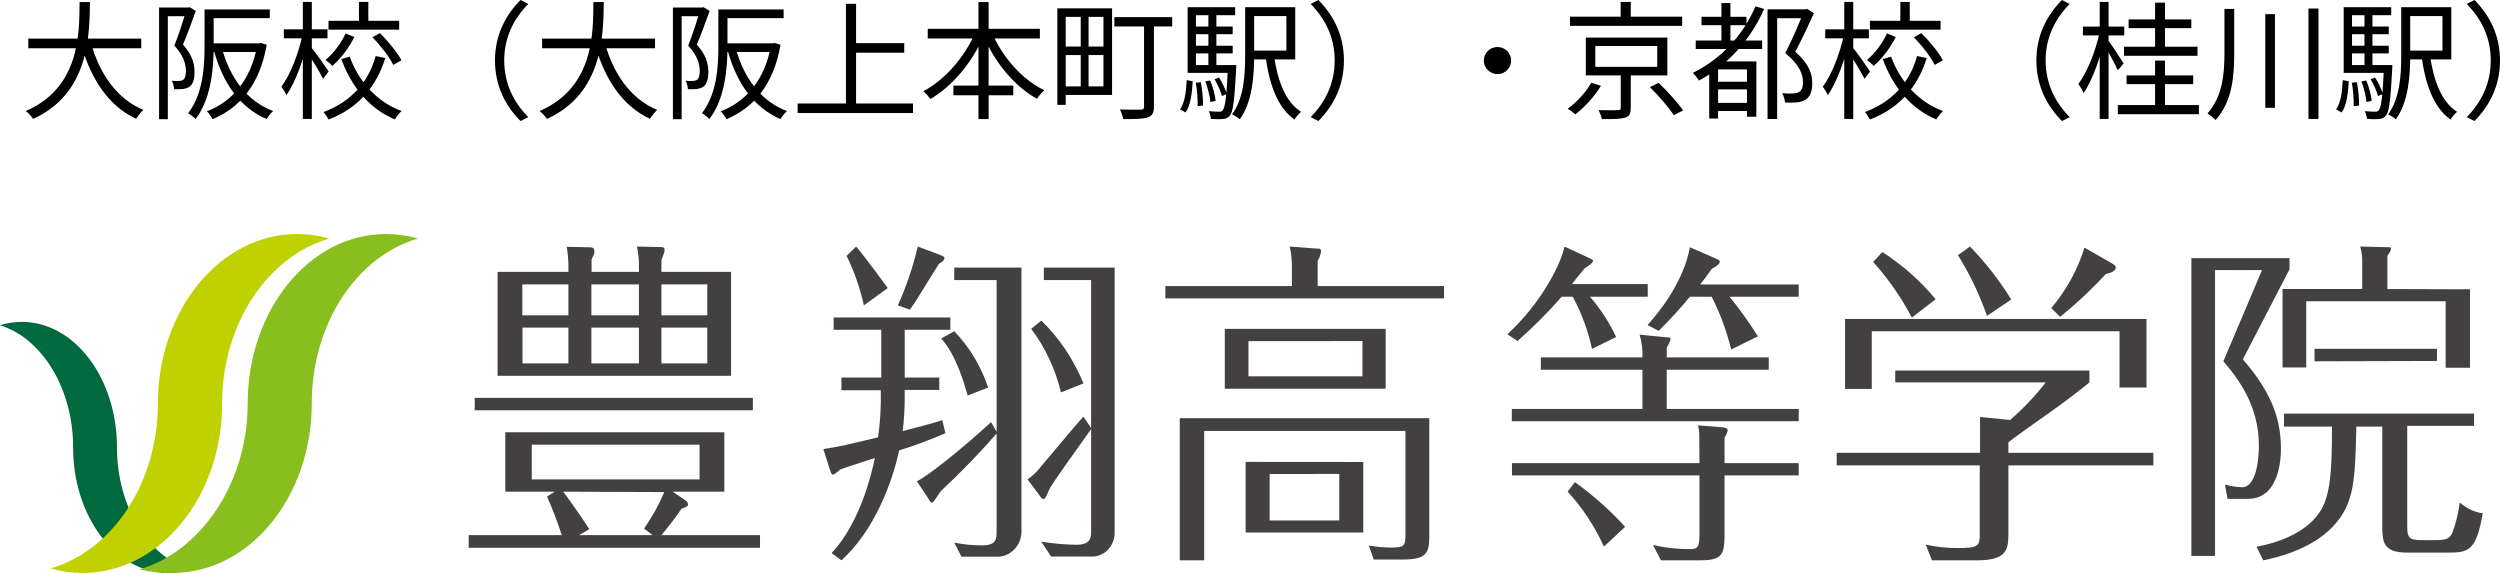 <svg width="240" height="55" viewBox="0 0 240 55" fill="none" xmlns="http://www.w3.org/2000/svg">
<path d="M64.574 47.203L65.808 48.035C65.875 48.076 65.931 48.133 65.974 48.202C66.016 48.27 66.044 48.348 66.053 48.429C66.053 48.622 65.833 48.692 65.432 48.832C64.828 49.714 64.181 50.562 63.495 51.371H72.962V52.588H44.993V51.371H53.929C53.52 50.111 53.048 48.874 52.515 47.667L53.251 47.203H48.509V41.495H69.536V47.203H64.574ZM72.275 38.194V39.385H45.574V38.194H72.275ZM61.336 26.102V25.227C61.32 24.702 61.257 24.18 61.148 23.668L63.184 23.712C63.642 23.712 63.797 23.712 63.797 24.001C63.797 24.132 63.797 24.202 63.495 24.964V26.102H70.182V36.075H47.765V26.102H54.567V25.445C54.556 24.858 54.504 24.273 54.411 23.694L56.545 23.738C56.938 23.738 57.06 23.834 57.06 24.097C57.06 24.36 57.06 24.325 56.791 24.92V26.102H61.336ZM54.567 30.27V27.302H50.144V30.27H54.567ZM50.16 31.452V34.884H54.567V31.452H50.16ZM51.051 42.685V46.021H67.157V42.685H51.051ZM54.068 47.203C54.166 47.309 55.867 49.655 56.57 50.802L55.589 51.371H62.644L61.827 50.741C62.593 49.653 63.246 48.479 63.773 47.239L54.068 47.203ZM61.336 30.27V27.302H56.774V30.27H61.336ZM56.774 31.452V34.884H61.336V31.452H56.774ZM67.901 30.27V27.302H63.495V30.27H67.901ZM63.495 31.452V34.884H67.901V31.452H63.495Z" fill="#424040"/>
<path d="M86.852 36.246H90.172V37.433H86.852V38.163C86.854 39.24 86.79 40.315 86.661 41.383C87.259 41.224 89.915 40.556 90.454 40.327L90.762 41.585C89.31 42.22 87.828 42.772 86.321 43.238C85.665 46.264 83.972 50.908 80.776 53.793L79.838 53.098C82.536 50.213 83.656 45.596 83.988 43.968C83.615 44.109 80.859 44.962 80.668 45.068C80.463 45.27 80.231 45.439 79.979 45.569C79.821 45.569 79.755 45.367 79.63 44.962L79.041 43.115C80.884 42.807 81.224 42.719 84.295 41.981C84.509 40.488 84.595 38.978 84.553 37.468H80.776V36.246H84.603V31.663H80.029V30.476H91.235V31.663H86.852V36.246ZM82.187 23.668C82.843 24.398 85.034 27.389 85.225 27.652L82.934 29.315C82.57 27.664 82.012 26.069 81.274 24.565L82.187 23.668ZM90.139 24.433C90.67 24.627 90.67 24.697 90.67 24.803C90.67 24.908 90.513 25.128 90.139 25.33C89.666 26.025 87.79 29.183 87.35 29.728L86.196 29.315C87.01 27.505 87.65 25.613 88.105 23.668L90.139 24.433ZM88.014 46.194C88.794 45.895 92.164 43.274 95.144 40.521L95.676 41.453V26.887H91.608V25.691H98.058V50.803C98.085 51.152 98.04 51.503 97.928 51.833C97.815 52.162 97.637 52.462 97.406 52.712C97.175 52.962 96.895 53.157 96.587 53.283C96.278 53.409 95.948 53.463 95.618 53.441H92.297L91.608 52.087C92.486 52.272 93.378 52.361 94.273 52.351C95.676 52.351 95.676 51.753 95.676 50.891V41.62C93.991 43.55 92.212 45.385 90.347 47.117C90.197 47.258 89.658 48.252 89.475 48.252C89.292 48.252 89.226 48.014 88.944 47.584L88.014 46.194ZM91.608 31.795C93.067 33.313 94.18 35.163 94.862 37.205L92.895 37.97C92.579 36.87 91.799 34.056 90.355 32.499L91.608 31.795ZM98.647 46.027C99.185 45.65 99.659 45.18 100.05 44.637C101.154 43.379 102.872 41.251 104.001 39.993L104.748 41.084V26.887H100.208V25.691H107.006V51.005C107.024 51.334 106.975 51.663 106.862 51.969C106.749 52.276 106.576 52.554 106.353 52.783C106.13 53.013 105.863 53.188 105.571 53.299C105.278 53.41 104.967 53.452 104.657 53.424H100.905L99.959 51.999C101.058 52.177 102.167 52.277 103.279 52.298C104.748 52.298 104.748 51.638 104.748 50.838V41.189C104.126 42.113 100.996 46.361 100.714 47.021C100.366 47.856 100.307 47.9 100.15 47.9C99.992 47.9 99.901 47.707 99.585 47.276L98.647 46.027ZM101.851 37.671C101.32 35.444 100.347 33.363 98.996 31.567L99.967 30.775C101.701 32.462 103.079 34.518 104.01 36.809L101.851 37.671Z" fill="#424040"/>
<path d="M138.627 27.461V28.644H111.875V27.461H124.02V25.709C124.033 25.022 123.964 24.335 123.817 23.668L126.349 23.861C126.732 23.861 126.818 23.861 126.818 24.159C126.772 24.474 126.662 24.774 126.497 25.035V27.461H138.627ZM137.213 40.145V51.533C137.213 53.189 136.83 53.714 134.641 53.714H131.875L131.413 52.374C132.097 52.49 132.786 52.554 133.477 52.567C134.805 52.567 134.923 52.435 134.923 51.314V41.372H115.603V53.793H113.258V40.145H137.213ZM133.023 31.569V37.316H117.58V31.569H133.023ZM130.874 44.35V51.121H119.581V44.341L130.874 44.35ZM119.854 32.752V36.125H130.796V32.743L119.854 32.752ZM121.886 45.506V49.965H128.569V45.498L121.886 45.506Z" fill="#424040"/>
<path d="M152.831 33.496C152.454 31.734 151.831 30.045 150.983 28.486H149.922C148.595 30.002 147.178 31.423 145.68 32.74L144.708 32.089C148.074 29.007 149.922 25.144 150.187 23.668L152.373 24.684C152.742 24.849 152.927 24.918 152.927 25.04C152.927 25.161 152.831 25.309 152.124 25.76C151.4 26.628 151.183 26.915 150.91 27.271H158.182V28.486H152.638C153.636 29.643 154.482 30.943 155.153 32.35L152.831 33.496ZM169.8 34.312V35.492H160.006V39.26H172.676V40.432H145.133V39.26H157.675V35.492H147.921V34.312H157.675C157.706 33.571 157.614 32.83 157.402 32.124L160.006 32.384C160.222 32.384 160.375 32.384 160.375 32.61C160.274 32.882 160.151 33.144 160.006 33.391V34.312H169.8ZM163.131 41.943C163.138 41.568 163.097 41.194 163.01 40.832L165.373 41.023C165.59 41.023 165.863 41.127 165.863 41.318C165.801 41.565 165.697 41.797 165.557 42.004V44.461H172.676V45.641H165.557V51.406C165.557 53.368 165.196 53.793 163.147 53.793H159.451L158.688 52.317C159.854 52.591 161.045 52.725 162.239 52.717C162.994 52.717 163.147 52.491 163.147 51.276V45.641H145.149V44.461H163.147L163.131 41.943ZM151.191 46.284C152.93 47.532 154.545 48.969 156.012 50.572L153.98 52.474C153.091 50.521 151.913 48.738 150.492 47.195L151.191 46.284ZM166.192 33.548C165.763 31.784 165.135 30.084 164.32 28.486H162.231C161.287 29.634 160.286 30.727 159.234 31.759L158.166 31.204C161.379 27.601 162.046 24.753 162.231 23.737L164.642 24.788C165.035 24.953 165.099 24.988 165.099 25.144C165.099 25.3 164.858 25.535 164.344 25.795C163.677 26.715 163.501 26.95 163.219 27.306H172.676V28.486H166.04C167.018 29.693 167.928 30.963 168.763 32.289L166.192 33.548Z" fill="#424040"/>
<path d="M190.084 40.03L192.973 40.316C194.23 39.228 195.375 38.02 196.391 36.71H181.944V35.572H200.584V36.71C199.853 37.31 198.594 38.318 196.629 39.7C195.334 40.62 193.37 41.993 192.806 42.454V43.471H206.724V44.678H192.806V51.039C192.806 52.638 192.806 53.793 189.784 53.793H185.468L184.869 52.281C185.883 52.508 186.921 52.618 187.961 52.612C189.987 52.612 190.057 52.412 190.057 51.169V44.678H176.324V43.471H190.084V40.03ZM206.064 30.619V37.206H203.474V31.801H179.689V37.336H177.125V30.619H206.064ZM183.539 30.489C182.528 28.563 181.279 26.768 179.821 25.145L180.702 24.198C182.637 25.435 184.364 26.962 185.82 28.725L183.539 30.489ZM190.753 30.324C190.04 28.286 189.104 26.331 187.961 24.493L189.124 23.668C190.621 25.219 191.947 26.923 193.079 28.751L190.753 30.324ZM202.681 25.249C202.919 25.38 203.113 25.51 203.113 25.666C203.113 25.823 203.042 26.127 202.179 26.292C200.812 27.769 199.34 29.148 197.774 30.419L196.92 29.577C198.364 27.871 199.449 25.897 200.109 23.772L202.681 25.249Z" fill="#424040"/>
<path d="M219.793 25.854L215.314 34.496C217.708 37.261 218.97 39.802 218.97 43.034C218.97 43.613 218.97 47.891 215.803 47.891H213.841L213.596 46.517C214.128 46.669 214.675 46.756 215.225 46.776C216.853 46.776 216.853 43.095 216.853 42.775C216.853 39.059 215.005 36.484 213.442 34.686L217.155 25.924H212.644V53.37H210.372V24.783H219.793V25.854ZM231.094 50.458C231.094 51.858 231.314 51.858 233.187 51.858C234.628 51.858 235.059 51.858 235.401 51.209C235.764 50.255 236.01 49.257 236.134 48.237C236.763 48.798 237.527 49.16 238.341 49.282C237.697 53.05 236.9 53.05 234.783 53.05H231.094C228.757 53.05 228.7 52.013 228.7 50.458V40.952H226.209C226.087 46.042 226.054 48.349 223.937 50.57C222.919 51.642 220.957 53.041 217.269 53.793L216.625 52.488C221.511 51.572 222.797 49.17 223.139 48.323C223.693 46.914 223.872 45.186 223.872 40.952H219.263V39.707H237.51V40.882H231.094V50.458ZM237.119 27.773V35.3H234.783V28.922H221.397V35.274H219.125V27.747H226.771V25.241C226.789 24.709 226.726 24.178 226.583 23.668L229.189 23.729C229.474 23.729 229.531 23.729 229.531 23.893C229.531 24.057 229.409 24.256 229.189 24.549V27.747L237.119 27.773ZM222.195 34.686V33.485H233.952V34.652L222.195 34.686Z" fill="#424040"/>
<path d="M11.23 42.951C11.23 36.297 7.14 30.901 2.106 30.901C1.393 30.897 0.684 31.005 0 31.221C4.034 32.477 7.019 37.285 7.019 42.951C7.019 49.604 11.101 55.001 16.135 55.001C16.847 55 17.556 54.892 18.24 54.68C14.223 53.424 11.23 48.651 11.23 42.951Z" fill="#00693E"/>
<path d="M37.061 22.465C29.726 22.465 23.779 29.751 23.779 38.733C23.779 46.403 19.237 52.965 13.376 54.661C14.438 54.918 15.531 55.03 16.624 54.993C23.933 54.993 29.931 47.715 29.931 38.733C29.931 31.038 34.267 24.595 40.129 22.899C39.132 22.612 38.099 22.466 37.061 22.465Z" fill="#89BE1F"/>
<path d="M28.537 22.465C21.143 22.465 15.156 29.753 15.156 38.737C15.156 46.408 10.765 52.869 4.864 54.565C5.867 54.857 6.907 55.003 7.952 55C15.337 55 21.324 47.721 21.324 38.737C21.324 31.065 25.715 24.596 31.616 22.9C30.616 22.613 29.579 22.466 28.537 22.465Z" fill="#BFD200"/>
<path d="M240 5.804C240 8.199 239.026 10.13 237.546 11.621L236.806 11.242C238.237 9.788 239.112 7.992 239.112 5.804C239.112 3.629 238.237 1.833 236.806 0.379L237.546 0C239.026 1.491 240 3.422 240 5.804Z" fill="black"/>
<path d="M230.517 0.689H231.38V5.345C231.38 7.227 231.22 9.793 229.999 11.455C229.851 11.308 229.468 11.076 229.259 10.991C230.418 9.39 230.517 7.117 230.517 5.345V0.689ZM233.267 5.235C233.612 7.704 234.364 9.769 235.881 10.734C235.671 10.917 235.388 11.235 235.252 11.479C233.624 10.319 232.847 8.143 232.465 5.37L233.267 5.235ZM230.973 0.689H235.326V5.7H230.973V4.856H234.475V1.545H230.973V0.689ZM225.448 2.547H229.321V3.28H225.448V2.547ZM225.448 4.392H229.321V5.125H225.448V4.392ZM224.992 6.249H229.197V6.995H224.992V6.249ZM226.99 1.117H227.754V6.653H226.99V1.117ZM227.582 7.606L228.013 7.447C228.334 7.936 228.63 8.596 228.753 9.023L228.285 9.219C228.186 8.779 227.878 8.107 227.582 7.606ZM226.694 7.814L227.163 7.728C227.421 8.339 227.631 9.145 227.68 9.683L227.187 9.793C227.138 9.268 226.928 8.437 226.694 7.814ZM225.781 7.948L226.262 7.887C226.398 8.596 226.484 9.524 226.472 10.123L225.954 10.196C225.979 9.585 225.905 8.669 225.781 7.948ZM224.906 7.691L225.485 7.801C225.411 8.926 225.288 10.123 224.795 10.795L224.265 10.502C224.721 9.866 224.857 8.767 224.906 7.691ZM224.992 0.689H229.555V1.459H225.794V6.616H224.992V0.689ZM228.864 6.249H229.666C229.666 6.249 229.666 6.506 229.653 6.616C229.493 9.646 229.358 10.734 229.049 11.101C228.852 11.321 228.667 11.406 228.371 11.431C228.124 11.455 227.68 11.443 227.224 11.418C227.212 11.198 227.138 10.881 227.015 10.673C227.458 10.71 227.841 10.722 228.013 10.722C228.174 10.722 228.285 10.697 228.359 10.587C228.593 10.331 228.741 9.292 228.864 6.396V6.249Z" fill="black"/>
<path d="M213.548 0.857H214.485V5.024C214.485 7.358 214.312 9.704 212.697 11.525C212.524 11.329 212.154 11.036 211.92 10.889C213.375 9.24 213.548 7.126 213.548 5.012V0.857ZM217.469 1.358H218.394V10.352H217.469V1.358ZM221.612 0.82H222.574V11.415H221.612V0.82Z" fill="black"/>
<path d="M199.958 2.556H203.929V3.399H199.958V2.556ZM201.573 0.186H202.424V11.415H201.573V0.186ZM201.561 3.106L202.116 3.302C201.734 5.281 200.895 7.701 200.02 8.935C199.921 8.678 199.687 8.275 199.526 8.055C200.365 6.967 201.203 4.841 201.561 3.106ZM202.363 3.839C202.634 4.181 203.645 5.721 203.867 6.088L203.312 6.748C203.041 6.137 202.239 4.682 201.931 4.194L202.363 3.839ZM204.348 1.86H210.366V2.703H204.348V1.86ZM204.151 7.236H210.551V8.079H204.151V7.236ZM203.904 4.487H210.958V5.354H203.904V4.487ZM203.312 10.084H211.093V10.963H203.312V10.084ZM206.888 0.259H207.838V4.927H206.888V0.259ZM206.888 5.819H207.838V10.694H206.888V5.819Z" fill="black"/>
<path d="M195.493 5.804C195.493 3.422 196.467 1.491 197.947 0L198.687 0.379C197.256 1.833 196.381 3.629 196.381 5.804C196.381 7.992 197.256 9.788 198.687 11.242L197.947 11.621C196.467 10.13 195.493 8.199 195.493 5.804Z" fill="black"/>
<path d="M179.513 1.994H186.295V2.849H179.513V1.994ZM182.435 0.186H183.336V2.397H182.435V0.186ZM181.153 3.204L181.992 3.558C181.486 4.56 180.709 5.611 179.871 6.332C179.735 6.161 179.439 5.904 179.229 5.758C180.019 5.11 180.758 4.084 181.153 3.204ZM183.73 3.583L184.445 3.179C185.247 3.961 186.123 5.049 186.517 5.782L185.728 6.234C185.383 5.501 184.519 4.377 183.73 3.583ZM181.548 5.44C182.411 7.823 184.187 9.815 186.529 10.658C186.32 10.841 186.024 11.208 185.888 11.464C183.459 10.462 181.708 8.336 180.746 5.672L181.548 5.44ZM184.039 5.379L184.963 5.574C184.15 8.214 182.448 10.352 179.513 11.476C179.414 11.269 179.192 10.927 179.032 10.756C181.782 9.741 183.397 7.75 184.039 5.379ZM175.222 2.813H179.414V3.68H175.222V2.813ZM177.047 0.186H177.91V11.415H177.047V0.186ZM177.01 3.35L177.589 3.546C177.207 5.501 176.356 7.896 175.468 9.13C175.37 8.886 175.148 8.532 174.987 8.324C175.826 7.224 176.652 5.11 177.01 3.35ZM177.848 4.536C178.156 4.878 179.279 6.479 179.525 6.857L178.995 7.566C178.687 6.931 177.762 5.44 177.404 4.927L177.848 4.536Z" fill="black"/>
<path d="M163.345 1.615H167.661V2.421H163.345V1.615ZM164.652 9.875H168.105V10.657H164.652V9.875ZM164.64 7.847H168.117V8.58H164.64V7.847ZM162.79 3.888H169.166V4.706H162.79V3.888ZM165.257 0.295H166.12V4.413H165.257V0.295ZM168.524 0.613L169.363 0.857C168.007 3.912 165.812 6.258 163.099 7.737C162.988 7.541 162.692 7.175 162.519 6.991C165.195 5.672 167.304 3.448 168.524 0.613ZM164.936 5.892H168.08V6.661H164.936V11.378H164.085V6.429L164.603 5.892H164.936ZM167.711 5.892H168.611V11.207H167.711V5.892ZM169.684 0.894H173.371V1.749H170.608V11.427H169.684V0.894ZM173.136 0.894H173.321L173.469 0.845L174.135 1.272C173.617 2.421 172.951 3.839 172.347 4.963C173.642 6.099 173.975 7.065 173.975 7.944C173.987 8.702 173.802 9.264 173.346 9.557C173.124 9.704 172.84 9.79 172.52 9.826C172.187 9.863 171.743 9.863 171.361 9.838C171.348 9.594 171.237 9.191 171.089 8.946C171.484 8.983 171.854 8.995 172.125 8.971C172.347 8.959 172.557 8.91 172.705 8.824C173.001 8.665 173.087 8.311 173.087 7.859C173.087 7.089 172.692 6.16 171.385 5.097C172.051 3.826 172.742 2.165 173.136 1.175V0.894Z" fill="black"/>
<path d="M150.721 1.603H161.486V2.483H150.721V1.603ZM155.58 0.186H156.554V2.067H155.58V0.186ZM153.15 4.414V6.418H159.094V4.414H153.15ZM152.238 3.607H160.068V7.236H152.238V3.607ZM158.391 8.361L159.23 7.957C160.056 8.752 161.079 9.876 161.585 10.597L160.685 11.061C160.228 10.352 159.23 9.179 158.391 8.361ZM155.592 6.894H156.554V10.364C156.554 10.902 156.43 11.159 155.999 11.293C155.58 11.428 154.877 11.44 153.779 11.428C153.73 11.183 153.594 10.817 153.471 10.572C154.309 10.597 155.086 10.585 155.308 10.572C155.53 10.572 155.592 10.523 155.592 10.352V6.894ZM152.756 7.945L153.693 8.238C153.101 9.204 152.151 10.291 151.227 10.976C151.042 10.804 150.709 10.56 150.499 10.438C151.387 9.802 152.299 8.788 152.756 7.945Z" fill="black"/>
<path d="M143.765 4.512C144.48 4.512 145.072 5.098 145.072 5.807C145.072 6.528 144.48 7.115 143.765 7.115C143.037 7.115 142.445 6.528 142.445 5.807C142.445 5.098 143.037 4.512 143.765 4.512Z" fill="black"/>
<path d="M129.018 5.804C129.018 8.199 128.043 10.13 126.564 11.621L125.824 11.242C127.254 9.788 128.13 7.992 128.13 5.804C128.13 3.629 127.254 1.833 125.824 0.379L126.564 0C128.043 1.491 129.018 3.422 129.018 5.804Z" fill="black"/>
<path d="M119.534 0.689H120.397V5.345C120.397 7.227 120.237 9.793 119.016 11.455C118.868 11.308 118.486 11.076 118.276 10.991C119.436 9.39 119.534 7.117 119.534 5.345V0.689ZM122.284 5.235C122.629 7.704 123.382 9.769 124.898 10.734C124.689 10.917 124.405 11.235 124.269 11.479C122.642 10.319 121.865 8.143 121.483 5.37L122.284 5.235ZM119.991 0.689H124.343V5.7H119.991V4.856H123.493V1.545H119.991V0.689ZM114.466 2.547H118.338V3.28H114.466V2.547ZM114.466 4.392H118.338V5.125H114.466V4.392ZM114.01 6.249H118.215V6.995H114.01V6.249ZM116.007 1.117H116.772V6.653H116.007V1.117ZM116.599 7.606L117.031 7.447C117.352 7.936 117.648 8.596 117.771 9.023L117.302 9.219C117.204 8.779 116.895 8.107 116.599 7.606ZM115.712 7.814L116.18 7.728C116.439 8.339 116.649 9.145 116.698 9.683L116.205 9.793C116.155 9.268 115.946 8.437 115.712 7.814ZM114.799 7.948L115.28 7.887C115.416 8.596 115.502 9.524 115.49 10.123L114.972 10.196C114.996 9.585 114.922 8.669 114.799 7.948ZM113.923 7.691L114.503 7.801C114.429 8.926 114.306 10.123 113.812 10.795L113.282 10.502C113.738 9.866 113.874 8.767 113.923 7.691ZM114.01 0.689H118.572V1.459H114.811V6.616H114.01V0.689ZM117.882 6.249H118.683C118.683 6.249 118.683 6.506 118.671 6.616C118.511 9.646 118.375 10.734 118.067 11.101C117.869 11.321 117.685 11.406 117.389 11.431C117.142 11.455 116.698 11.443 116.242 11.418C116.229 11.198 116.155 10.881 116.032 10.673C116.476 10.71 116.858 10.722 117.031 10.722C117.191 10.722 117.302 10.697 117.376 10.587C117.611 10.331 117.759 9.292 117.882 6.396V6.249Z" fill="black"/>
<path d="M102.023 0.803H106.759V9.112H102.023V8.293H105.932V1.621H102.023V0.803ZM101.505 0.803H102.307V10.065H101.505V0.803ZM101.937 4.469H106.339V5.287H101.937V4.469ZM106.98 1.646H112.53V2.538H106.98V1.646ZM109.829 2.049H110.779V10.224C110.779 10.823 110.631 11.116 110.199 11.263C109.755 11.422 109.003 11.434 107.831 11.434C107.782 11.177 107.646 10.762 107.511 10.505C108.399 10.542 109.262 10.53 109.508 10.53C109.767 10.517 109.829 10.444 109.829 10.224V2.049ZM103.75 1.206H104.502V8.648H103.75V1.206Z" fill="black"/>
<path d="M89.062 2.765H99.827V3.694H89.062V2.765ZM91.528 8.215H97.275V9.144H91.528V8.215ZM93.933 0.199H94.907V11.429H93.933V0.199ZM93.649 3.071L94.475 3.352C93.378 5.942 91.442 8.276 89.308 9.511C89.16 9.278 88.852 8.936 88.643 8.753C90.702 7.69 92.663 5.417 93.649 3.071ZM95.215 3.107C96.189 5.429 98.125 7.653 100.259 8.667C100.024 8.863 99.704 9.23 99.556 9.486C97.373 8.289 95.474 5.955 94.389 3.389L95.215 3.107Z" fill="black"/>
<path d="M81.74 4.143H86.808V5.06H81.74V4.143ZM76.573 9.935H87.647V10.852H76.573V9.935ZM81.21 0.367H82.184V10.424H81.21V0.367Z" fill="black"/>
<path d="M69.333 0.909H75.228V1.74H69.333V0.909ZM68.963 0.909H69.839V4.429C69.839 6.494 69.617 9.463 68.1 11.431C67.952 11.259 67.595 10.978 67.385 10.868C68.828 9.011 68.963 6.372 68.963 4.429V0.909ZM69.37 4.16H74.241V4.991H69.37V4.16ZM74.019 4.16H74.192L74.365 4.123L74.932 4.294C74.254 8.18 72.318 10.355 69.74 11.443C69.629 11.223 69.383 10.868 69.185 10.685C71.553 9.805 73.44 7.691 74.019 4.331V4.16ZM70.653 4.71C71.43 7.496 73.045 9.72 75.548 10.661C75.339 10.844 75.055 11.198 74.919 11.431C72.355 10.319 70.727 7.972 69.876 4.905L70.653 4.71ZM64.598 0.726H67.508V1.557H65.437V11.443H64.598V0.726ZM67.225 0.726H67.385L67.533 0.689L68.125 1.044C67.767 2.046 67.311 3.304 66.892 4.282C67.804 5.296 68.002 6.152 68.002 6.909C68.002 7.569 67.866 8.082 67.521 8.327C67.348 8.437 67.126 8.51 66.879 8.547C66.633 8.571 66.325 8.571 66.041 8.559C66.029 8.339 65.955 7.985 65.819 7.752C66.103 7.777 66.337 7.789 66.534 7.765C66.682 7.765 66.818 7.728 66.916 7.655C67.114 7.52 67.175 7.19 67.175 6.824C67.175 6.164 66.953 5.333 66.066 4.38C66.51 3.268 66.966 1.814 67.225 0.971V0.726Z" fill="black"/>
<path d="M52.044 3.706H62.884V4.635H52.044V3.706ZM58.05 4.073C58.851 7.03 60.529 9.498 63.093 10.549C62.859 10.757 62.551 11.148 62.391 11.405C59.727 10.158 58.05 7.58 57.125 4.293L58.05 4.073ZM56.965 0.199H57.964C57.914 3.401 57.89 8.973 52.501 11.417C52.353 11.172 52.057 10.843 51.798 10.659C57.039 8.399 56.94 3.132 56.965 0.199Z" fill="black"/>
<path d="M47.517 5.804C47.517 3.422 48.491 1.491 49.971 0L50.711 0.379C49.281 1.833 48.405 3.629 48.405 5.804C48.405 7.992 49.281 9.788 50.711 11.242L49.971 11.621C48.491 10.13 47.517 8.199 47.517 5.804Z" fill="black"/>
<path d="M31.537 1.994H38.32V2.849H31.537V1.994ZM34.46 0.186H35.36V2.397H34.46V0.186ZM33.177 3.204L34.016 3.558C33.51 4.56 32.733 5.611 31.895 6.332C31.759 6.161 31.463 5.904 31.254 5.758C32.043 5.11 32.783 4.084 33.177 3.204ZM35.755 3.583L36.47 3.179C37.271 3.961 38.147 5.049 38.542 5.782L37.752 6.234C37.407 5.501 36.544 4.377 35.755 3.583ZM33.572 5.44C34.435 7.823 36.211 9.815 38.554 10.658C38.344 10.841 38.048 11.208 37.913 11.464C35.483 10.462 33.732 8.336 32.77 5.672L33.572 5.44ZM36.063 5.379L36.988 5.574C36.174 8.214 34.472 10.352 31.537 11.476C31.439 11.269 31.217 10.927 31.056 10.756C33.806 9.741 35.422 7.75 36.063 5.379ZM27.246 2.813H31.439V3.68H27.246V2.813ZM29.071 0.186H29.934V11.415H29.071V0.186ZM29.034 3.35L29.614 3.546C29.231 5.501 28.381 7.896 27.493 9.13C27.394 8.886 27.172 8.532 27.012 8.324C27.85 7.224 28.677 5.11 29.034 3.35ZM29.873 4.536C30.181 4.878 31.303 6.479 31.55 6.857L31.019 7.566C30.711 6.931 29.786 5.44 29.429 4.927L29.873 4.536Z" fill="black"/>
<path d="M20.006 0.909H25.901V1.74H20.006V0.909ZM19.636 0.909H20.512V4.429C20.512 6.494 20.29 9.463 18.773 11.431C18.625 11.259 18.267 10.978 18.058 10.868C19.501 9.011 19.636 6.372 19.636 4.429V0.909ZM20.043 4.16H24.914V4.991H20.043V4.16ZM24.692 4.16H24.865L25.038 4.123L25.605 4.294C24.927 8.18 22.99 10.355 20.413 11.443C20.302 11.223 20.056 10.868 19.858 10.685C22.226 9.805 24.113 7.691 24.692 4.331V4.16ZM21.326 4.71C22.103 7.496 23.718 9.72 26.221 10.661C26.012 10.844 25.728 11.198 25.592 11.431C23.027 10.319 21.4 7.972 20.549 4.905L21.326 4.71ZM15.271 0.726H18.181V1.557H16.11V11.443H15.271V0.726ZM17.898 0.726H18.058L18.206 0.689L18.798 1.044C18.44 2.046 17.984 3.304 17.565 4.282C18.477 5.296 18.674 6.152 18.674 6.909C18.674 7.569 18.539 8.082 18.194 8.327C18.021 8.437 17.799 8.51 17.552 8.547C17.306 8.571 16.997 8.571 16.714 8.559C16.701 8.339 16.627 7.985 16.492 7.752C16.775 7.777 17.01 7.789 17.207 7.765C17.355 7.765 17.491 7.728 17.589 7.655C17.787 7.52 17.848 7.19 17.848 6.824C17.848 6.164 17.626 5.333 16.738 4.38C17.182 3.268 17.639 1.814 17.898 0.971V0.726Z" fill="black"/>
<path d="M2.718 3.706H13.558V4.635H2.718V3.706ZM8.724 4.073C9.525 7.03 11.202 9.498 13.767 10.549C13.533 10.757 13.225 11.148 13.064 11.405C10.401 10.158 8.724 7.58 7.799 4.293L8.724 4.073ZM7.639 0.199H8.637C8.588 3.401 8.563 8.973 3.175 11.417C3.027 11.172 2.731 10.843 2.472 10.659C7.713 8.399 7.614 3.132 7.639 0.199Z" fill="black"/>
</svg>

